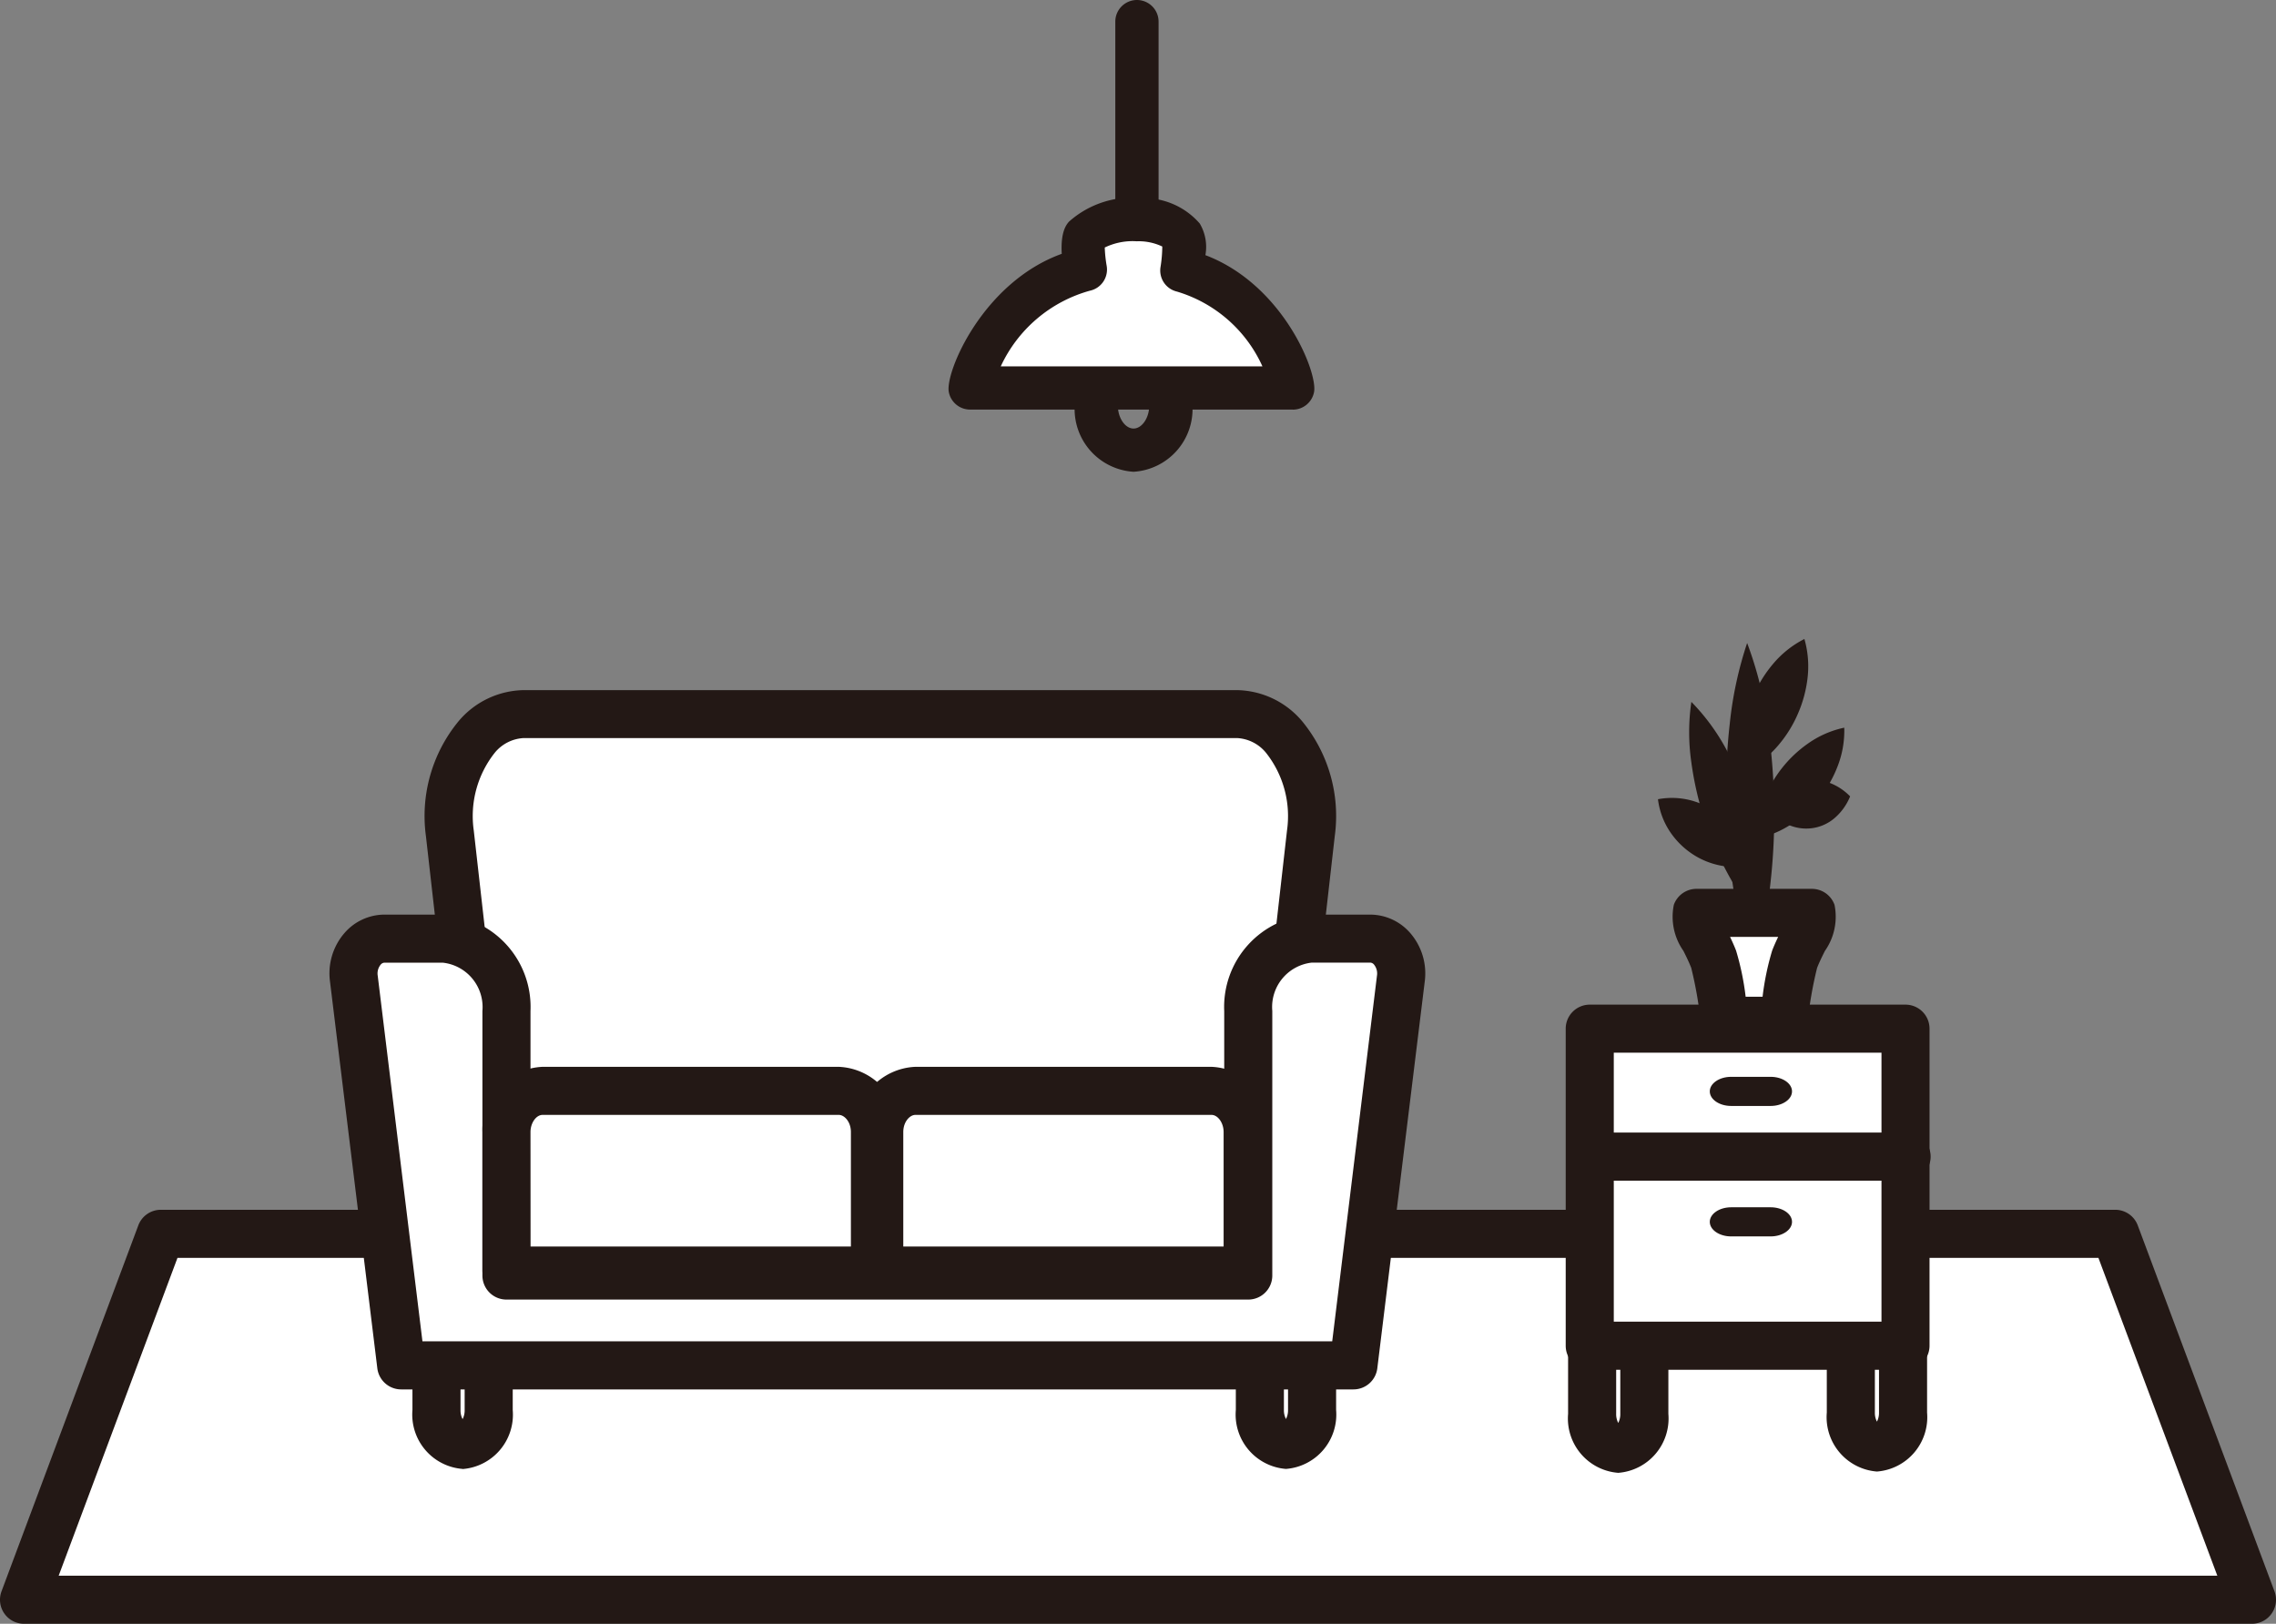<svg xmlns="http://www.w3.org/2000/svg" xmlns:xlink="http://www.w3.org/1999/xlink" width="94.688" height="67.56" viewBox="0 0 94.688 67.56">
  <rect x="0" y="0" width="94.688" height="67.56" fill="#808080" stroke="none"/>
  <defs>
    <clipPath id="clip-path">
      <rect id="長方形_489" data-name="長方形 489" width="94.688" height="67.56" transform="translate(0 0)" fill="none"/>
    </clipPath>
  </defs>
  <g id="グループ_772" data-name="グループ 772" transform="translate(0 0)">
    <g id="グループ_771" data-name="グループ 771" clip-path="url(#clip-path)">
      <path id="パス_5305" data-name="パス 5305" d="M47.3,10.973a.9.9,0,0,1-.9-.9V.9a.9.9,0,0,1,1.8,0v9.173a.9.9,0,0,1-.9.9" fill="#231815"/>
      <path id="パス_5306" data-name="パス 5306" d="M47.161,19.629a2.614,2.614,0,0,1-2.451-2.746,2.467,2.467,0,1,1,4.9,0,2.615,2.615,0,0,1-2.452,2.746m0-3.692c-.347,0-.651.442-.651.946s.3.947.651.947.652-.443.652-.947-.305-.946-.652-.946" fill="#231815"/>
      <path id="パス_5307" data-name="パス 5307" d="M49.169,11.253s.192-1.169,0-1.451c-.631-.929-3.305-.845-4.014,0-.21.249,0,1.411,0,1.411-3.443.727-4.86,4.589-4.8,4.928H53.784c.062-.339-1.265-4.108-4.615-4.888" fill="#fff"/>
      <path id="パス_5308" data-name="パス 5308" d="M53.783,17.041H40.357a.9.9,0,0,1-.885-.736c-.153-.831,1.423-4.564,4.7-5.744-.053-.921.192-1.212.3-1.338a3.96,3.96,0,0,1,3.067-.98A3.073,3.073,0,0,1,49.913,9.3a1.908,1.908,0,0,1,.235,1.316c3.213,1.216,4.675,4.855,4.521,5.692a.9.9,0,0,1-.886.736m-12.148-1.8H52.521a5.687,5.687,0,0,0-3.556-3.112.9.9,0,0,1-.684-1.022,5.6,5.6,0,0,0,.073-.853,2.273,2.273,0,0,0-1.061-.218,2.654,2.654,0,0,0-1.332.259,5.582,5.582,0,0,0,.079.758.9.9,0,0,1-.7,1.04,5.786,5.786,0,0,0-3.706,3.148" fill="#231815"/>
      <path id="パス_5309" data-name="パス 5309" d="M93.688,66.56H1L6.69,51.335H88Z" fill="#fff"/>
      <path id="パス_5310" data-name="パス 5310" d="M93.688,67.56H1a1,1,0,0,1-.937-1.35L5.754,50.985a1,1,0,0,1,.937-.65H88a1,1,0,0,1,.937.65L94.625,66.21a1,1,0,0,1-.937,1.35m-91.247-2H92.247L87.3,52.335H7.384Z" fill="#231815"/>
      <path id="パス_5311" data-name="パス 5311" d="M19.245,61.117a2.268,2.268,0,0,1-2.086-2.454V52.849A2.268,2.268,0,0,1,19.245,50.4a2.268,2.268,0,0,1,2.086,2.454v5.814a2.268,2.268,0,0,1-2.086,2.454m.071-1.984h0Zm-.071-6.662a.8.8,0,0,0-.086.378v5.814a.793.793,0,0,0,.086.378.793.793,0,0,0,.086-.378V52.849a.8.8,0,0,0-.086-.378" fill="#231815"/>
      <path id="パス_5312" data-name="パス 5312" d="M53.5,61.117a2.268,2.268,0,0,1-2.086-2.454V52.849a2.114,2.114,0,1,1,4.172,0v5.814A2.268,2.268,0,0,1,53.5,61.117m0-8.646a.8.8,0,0,0-.086.378v5.814a.793.793,0,0,0,.086.378.793.793,0,0,0,.086-.378V52.849a.8.8,0,0,0-.086-.378" fill="#231815"/>
      <path id="パス_5313" data-name="パス 5313" d="M52.909,49.021H20.34L18.713,34.668c-.3-2.6,1.16-4.959,3.066-4.959H51.471c1.9,0,3.361,2.354,3.065,4.959Z" fill="#fff"/>
      <path id="パス_5314" data-name="パス 5314" d="M52.909,50.021H20.34a1,1,0,0,1-.994-.887L17.719,34.781A6.2,6.2,0,0,1,19.084,30a3.617,3.617,0,0,1,2.694-1.286H51.47A3.621,3.621,0,0,1,54.166,30a6.2,6.2,0,0,1,1.364,4.786L53.9,49.134a1,1,0,0,1-.993.887m-31.676-2H52.016l1.527-13.466a4.244,4.244,0,0,0-.869-3.228,1.663,1.663,0,0,0-1.2-.618H21.778a1.663,1.663,0,0,0-1.2.618,4.242,4.242,0,0,0-.868,3.228Z" fill="#231815"/>
      <path id="パス_5315" data-name="パス 5315" d="M57.014,39.054H54.576a2.846,2.846,0,0,0-2.646,3.011V53.071H21.07V42.065a2.846,2.846,0,0,0-2.645-3.011H15.987a1.405,1.405,0,0,0-1.264,1.671l1.968,16.084H56.309l1.968-16.084a1.4,1.4,0,0,0-1.263-1.671" fill="#fff"/>
      <path id="パス_5316" data-name="パス 5316" d="M56.308,57.809H16.691a1,1,0,0,1-.993-.878L13.73,40.847a2.562,2.562,0,0,1,.6-2.025,2.21,2.21,0,0,1,1.656-.768h2.438a3.846,3.846,0,0,1,3.646,4.011V52.071H50.931V42.065a3.845,3.845,0,0,1,3.645-4.011h2.438a2.214,2.214,0,0,1,1.657.768,2.568,2.568,0,0,1,.6,2.034L57.3,56.931a1,1,0,0,1-.993.878m-38.732-2H55.424L57.285,40.6a.589.589,0,0,0-.119-.463.22.22,0,0,0-.152-.086H54.576a1.857,1.857,0,0,0-1.645,2.011V53.071a1,1,0,0,1-1,1H21.07a1,1,0,0,1-1-1V42.065a1.859,1.859,0,0,0-1.646-2.011H15.986a.22.22,0,0,0-.152.086.577.577,0,0,0-.12.454Z" fill="#231815"/>
      <path id="パス_5317" data-name="パス 5317" d="M36.4,52.863H21.071V47.1a1.619,1.619,0,0,1,1.505-1.713H34.892A1.619,1.619,0,0,1,36.4,47.1Z" fill="#fff"/>
      <path id="パス_5318" data-name="パス 5318" d="M36.4,53.863H21.07a1,1,0,0,1-1-1V47.1a2.618,2.618,0,0,1,2.505-2.713H34.891A2.618,2.618,0,0,1,37.4,47.1v5.763a1,1,0,0,1-1,1m-14.327-2H35.4V47.1c0-.42-.266-.713-.506-.713H22.575c-.269,0-.505.333-.505.713Z" fill="#231815"/>
      <path id="パス_5319" data-name="パス 5319" d="M51.906,52.863H36.58V47.1a1.619,1.619,0,0,1,1.5-1.713H50.4a1.619,1.619,0,0,1,1.5,1.713Z" fill="#fff"/>
      <path id="パス_5320" data-name="パス 5320" d="M51.906,53.863H36.579a1,1,0,0,1-1-1V47.1a2.618,2.618,0,0,1,2.505-2.713H50.4A2.618,2.618,0,0,1,52.906,47.1v5.763a1,1,0,0,1-1,1m-14.327-2H50.906V47.1c0-.38-.237-.713-.506-.713H38.084c-.239,0-.505.293-.505.713Z" fill="#231815"/>
      <path id="パス_5321" data-name="パス 5321" d="M67.323,61.28a2.268,2.268,0,0,1-2.086-2.454V53.012a2.114,2.114,0,1,1,4.172,0v5.814a2.268,2.268,0,0,1-2.086,2.454m.071-1.984h0Zm-.071-6.662a.8.8,0,0,0-.086.378v5.814a.793.793,0,0,0,.086.378.793.793,0,0,0,.086-.378V53.012a.8.8,0,0,0-.086-.378" fill="#231815"/>
      <path id="パス_5322" data-name="パス 5322" d="M78.088,61.226A2.268,2.268,0,0,1,76,58.772V52.958a2.114,2.114,0,1,1,4.172,0v5.814a2.268,2.268,0,0,1-2.086,2.454m.071-1.984h0Zm-.071-6.662a.8.8,0,0,0-.086.378v5.814a.793.793,0,0,0,.086.378.793.793,0,0,0,.086-.378V52.958a.8.8,0,0,0-.086-.378" fill="#231815"/>
      <rect id="長方形_488" data-name="長方形 488" width="13.137" height="13.19" transform="translate(66.137 42.803)" fill="#fff"/>
      <path id="パス_5323" data-name="パス 5323" d="M79.274,56.993H66.138a1,1,0,0,1-1-1V42.8a1,1,0,0,1,1-1H79.274a1,1,0,0,1,1,1v13.19a1,1,0,0,1-1,1m-12.136-2H78.275V43.8H67.138Z" fill="#231815"/>
      <path id="パス_5324" data-name="パス 5324" d="M79.32,49.123H66.183a1,1,0,0,1,0-2H79.32a1,1,0,0,1,0,2" fill="#231815"/>
      <path id="パス_5325" data-name="パス 5325" d="M74.553,45.409c0,.334-.4.606-.889.606H72.021c-.491,0-.889-.272-.889-.606s.4-.606.889-.606h1.643c.491,0,.889.272.889.606" fill="#231815"/>
      <path id="パス_5326" data-name="パス 5326" d="M74.553,50.837c0,.334-.4.606-.889.606H72.021c-.491,0-.889-.272-.889-.606s.4-.606.889-.606h1.643c.491,0,.889.272.889.606" fill="#231815"/>
      <line id="線_1" data-name="線 1" x1="2.376" y2="5.442" transform="translate(72.693 26.587)" fill="#fff"/>
      <path id="パス_5327" data-name="パス 5327" d="M75.069,26.587a4.155,4.155,0,0,1,.124,1.674,5.216,5.216,0,0,1-.4,1.447,5.136,5.136,0,0,1-.789,1.275,4.12,4.12,0,0,1-1.315,1.046,4.111,4.111,0,0,1-.126-1.675,5.135,5.135,0,0,1,.4-1.446,5.251,5.251,0,0,1,.792-1.274,4.155,4.155,0,0,1,1.312-1.047" fill="#231815"/>
      <line id="線_2" data-name="線 2" x2="3.779" y2="2.76" transform="translate(68.976 33.253)" fill="#fff"/>
      <path id="パス_5328" data-name="パス 5328" d="M68.976,33.253a3.122,3.122,0,0,1,1.406.057,3.332,3.332,0,0,1,1.072.516,3.26,3.26,0,0,1,.819.862,3.1,3.1,0,0,1,.482,1.325,3.084,3.084,0,0,1-1.41-.055,3.235,3.235,0,0,1-1.07-.518,3.345,3.345,0,0,1-.818-.864,3.115,3.115,0,0,1-.481-1.323" fill="#231815"/>
      <line id="線_3" data-name="線 3" y1="0.653" x2="3.343" transform="translate(73.627 33.135)" fill="#fff"/>
      <path id="パス_5329" data-name="パス 5329" d="M73.627,33.788a2.37,2.37,0,0,1,.686-.932,1.847,1.847,0,0,1,.794-.376,1.819,1.819,0,0,1,.877.046,2.344,2.344,0,0,1,.986.609,2.341,2.341,0,0,1-.685.935,1.8,1.8,0,0,1-.8.372,1.846,1.846,0,0,1-.877-.048,2.374,2.374,0,0,1-.986-.606" fill="#231815"/>
      <line id="線_4" data-name="線 4" x2="2.98" y2="9.145" transform="translate(70.363 29.204)" fill="#fff"/>
      <path id="パス_5330" data-name="パス 5330" d="M70.363,29.2a8.786,8.786,0,0,1,1.49,2.043,13.476,13.476,0,0,1,.951,2.22,13.173,13.173,0,0,1,.542,2.352,8.648,8.648,0,0,1,0,2.53,8.67,8.67,0,0,1-1.492-2.043,13.14,13.14,0,0,1-.948-2.22,13.355,13.355,0,0,1-.54-2.353,8.743,8.743,0,0,1,0-2.529" fill="#231815"/>
      <line id="線_5" data-name="線 5" x2="0.244" y2="13.335" transform="translate(72.686 26.754)" fill="#fff"/>
      <path id="パス_5331" data-name="パス 5331" d="M72.686,26.754a15.681,15.681,0,0,1,.845,3.319,25.753,25.753,0,0,1,.277,3.33,25.216,25.216,0,0,1-.152,3.338,15.446,15.446,0,0,1-.726,3.348,15.494,15.494,0,0,1-.847-3.319,25.061,25.061,0,0,1-.274-3.33,25.4,25.4,0,0,1,.155-3.338,15.674,15.674,0,0,1,.722-3.348" fill="#231815"/>
      <line id="線_6" data-name="線 6" x1="3.614" y2="4.606" transform="translate(73.112 30.276)" fill="#fff"/>
      <path id="パス_5332" data-name="パス 5332" d="M76.726,30.276a4.069,4.069,0,0,1-.287,1.635,5.061,5.061,0,0,1-.734,1.285,5,5,0,0,1-1.071,1.02,4.044,4.044,0,0,1-1.522.666,4.026,4.026,0,0,1,.285-1.637,5.022,5.022,0,0,1,.735-1.283,5.08,5.08,0,0,1,1.074-1.018,4.082,4.082,0,0,1,1.52-.668" fill="#231815"/>
      <path id="パス_5333" data-name="パス 5333" d="M75.38,37.982h-4.8c-.132.371.4,1.13.714,1.927a18.328,18.328,0,0,1,.46,2.563h2.452a18.328,18.328,0,0,1,.46-2.563c.31-.8.847-1.556.715-1.927" fill="#fff"/>
      <path id="パス_5334" data-name="パス 5334" d="M74.205,43.472H71.753a1,1,0,0,1-.993-.883,16.493,16.493,0,0,0-.4-2.318c-.094-.243-.213-.483-.324-.706a2.475,2.475,0,0,1-.4-1.918,1,1,0,0,1,.943-.665h4.8a1,1,0,0,1,.942.665,2.475,2.475,0,0,1-.4,1.918c-.111.223-.23.463-.325.706a16.493,16.493,0,0,0-.4,2.318,1,1,0,0,1-.993.883m-1.575-2h.7a11.146,11.146,0,0,1,.4-1.925c.074-.192.16-.381.248-.565h-2c.088.184.173.373.248.565a11.176,11.176,0,0,1,.4,1.925" fill="#231815"/>
    </g>
  </g>
</svg>
